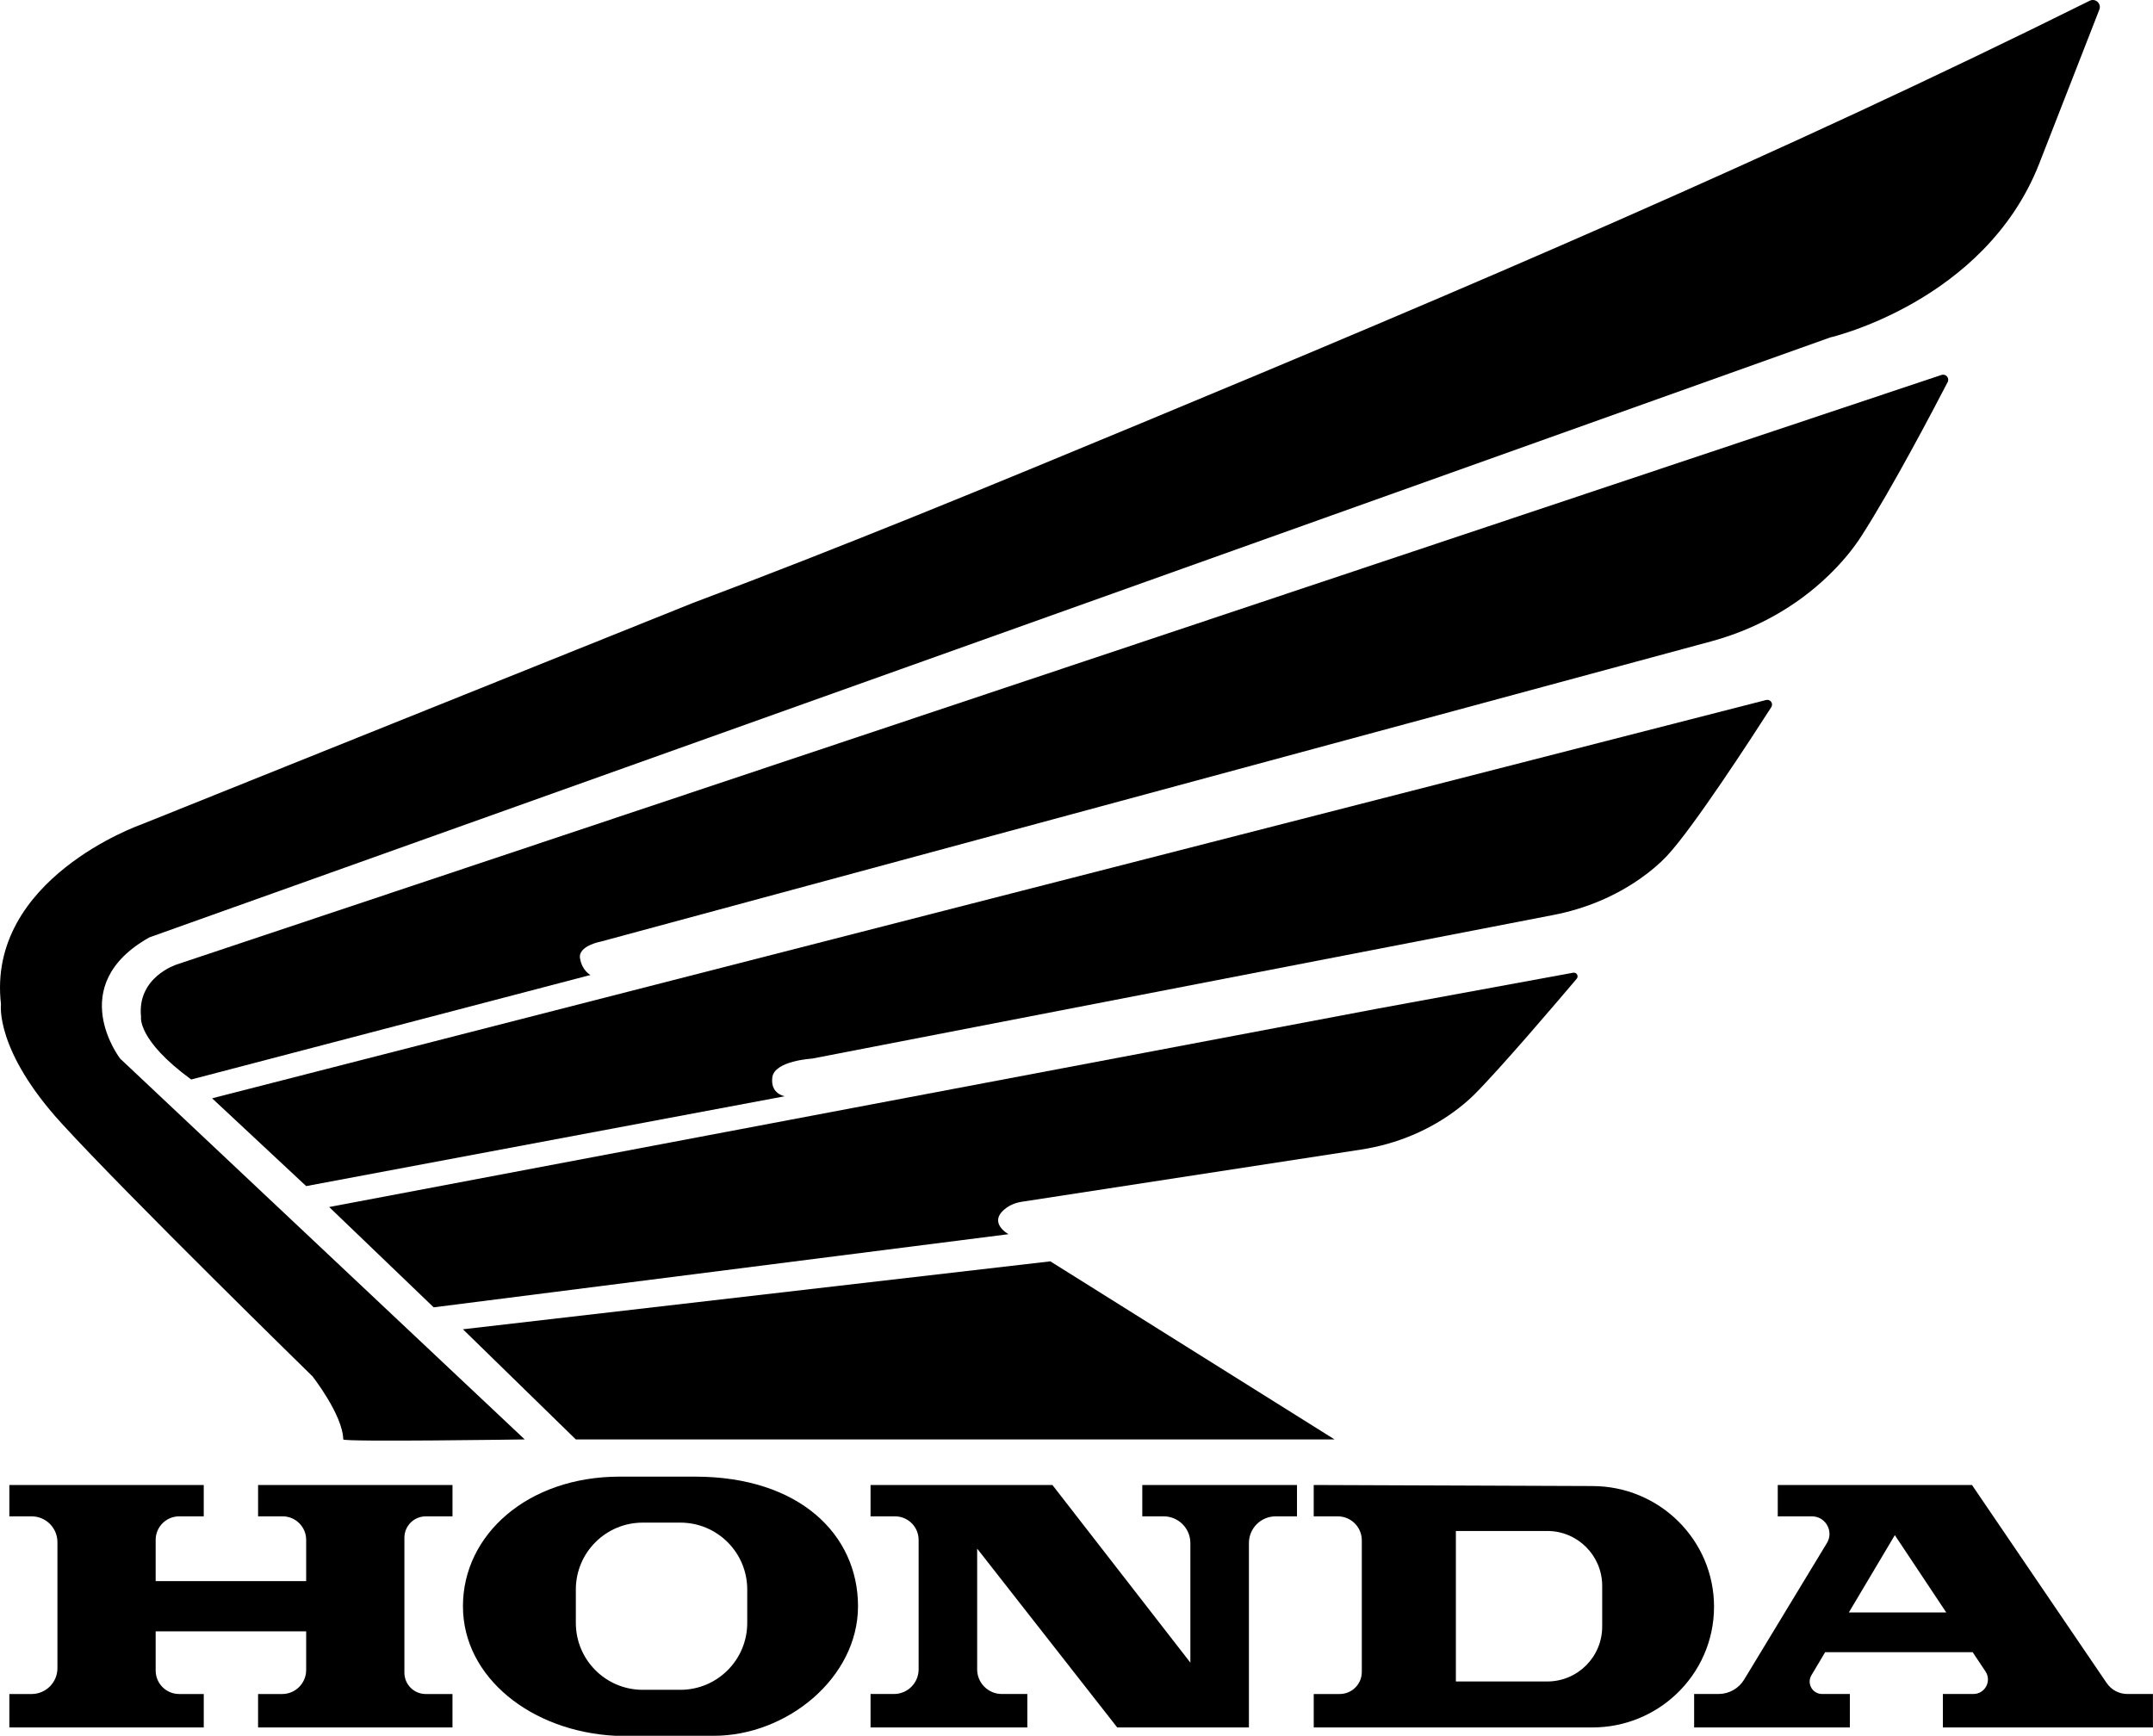 <?xml version="1.0" encoding="UTF-8"?> <svg xmlns="http://www.w3.org/2000/svg" id="b" viewBox="0 0 1557.97 1256.21"><g id="c"><g><g><path d="m1152.2,1075.45l-201.56-.76v22.69h17.4c9.61,0,17.4,7.79,17.4,17.4v95.21c0,8.82-7.15,15.97-15.97,15.97h-18.82v24.2h201.56c23.61,0,45.05-9.2,60.87-24.2,16.79-15.9,27.24-38.32,27.24-63.15,0-48.24-39.45-87.35-88.11-87.35Zm7.19,72.24v29.47c0,21.94-17.78,39.72-39.72,39.72h-66.16v-108.91h66.16c21.94,0,39.72,17.78,39.72,39.72Z"></path><path d="m327.44,1097.38v-22.69h-140.68v22.69h17.75c9.41,0,17.04,7.63,17.04,17.04v29.85h-108.91v-29.85c0-9.41,7.63-17.04,17.04-17.04h17.75v-22.69H6.76v22.69h16.11c10.32,0,18.69,8.37,18.69,18.69v91.2c0,10.32-8.37,18.69-18.69,18.69H6.76v24.2h140.68v-24.2h-17.8c-9.39,0-17-7.61-17-16.99v-28.38h108.91v27.98c0,9.61-7.79,17.4-17.4,17.4h-17.4v24.2h140.68v-24.2h-19.35c-8.53,0-15.44-6.91-15.44-15.44v-97.7c0-8.53,6.91-15.44,15.44-15.44h19.35Z"></path><path d="m938.54,1074.69v22.69h-15.44c-10.69,0-19.35,8.66-19.35,19.35v133.42h-95.3l-101.35-129.42v87.38c0,9.85,7.99,17.84,17.84,17.84h18.46v24.2h-113.45v-24.2h16.95c9.85,0,17.84-7.99,17.84-17.84v-93.65c0-9.44-7.65-17.08-17.08-17.08h-17.71v-22.69h131.6l99.83,128.56v-86.52c0-10.69-8.66-19.35-19.35-19.35h-15.44v-22.69h111.94Z"></path><path d="m1539.45,1225.95c-6.01,0-11.63-2.97-15.01-7.94l-97.46-143.32h-140.54v22.69h24.69c9.92,0,16.02,10.84,10.88,19.32l-59.9,98.83c-3.92,6.47-10.94,10.42-18.51,10.42h-17.67v24.2h112.69v-24.2h-20.11c-6.96,0-11.27-7.58-7.71-13.56l9.93-16.7h106.75l9.28,13.95c4.64,6.97-.36,16.3-8.73,16.3h-22.11v24.2h152.02v-24.2h-18.51Zm-201.59-58.99l33.29-55.97,37.23,55.97h-70.52Z"></path><path d="m502.9,1068.64h-54.45c-66.56,0-113.45,41.99-113.45,93.78h0c0,51.8,49.92,90.76,110.42,93.78h71.09c52.94,0,104.37-41.99,104.37-93.78h0c0-51.8-42.35-93.78-117.99-93.78Zm37.82,105.88c0,26.73-21.67,48.4-48.4,48.4h-27.23c-26.73,0-48.4-21.67-48.4-48.4v-24.2c0-26.73,21.67-48.4,48.4-48.4h27.23c26.73,0,48.4,21.67,48.4,48.4v24.2Z"></path></g><polygon points="416.68 1041.72 965.73 1041.72 760.05 912.84 335 962 416.68 1041.72"></polygon><path d="m238.19,873.51l75.63,72.61,415.98-52.94s-15.06-8.11-2.61-18.24c3.47-2.82,7.7-4.53,12.12-5.21l245.61-37.79c25.77-3.96,50.3-14.12,70.86-30.15,3.96-3.08,7.8-6.41,11.34-9.95,18.64-18.64,59.76-66.91,73.82-83.52,1.63-1.93-.06-4.82-2.54-4.37l-140.86,25.87-759.34,143.7Z"></path><path d="m153.48,794.85l68.07,63.53,346.39-65.04s-10.59-1.51-9.08-13.61c1.51-12.1,28.74-13.61,28.74-13.61l536.62-103.98c22.61-4.38,44.2-13.23,63.02-26.51,6.74-4.75,13.35-10.19,19.03-16.24,18.77-20.02,61.33-85.56,75.49-107.63,1.68-2.62-.73-5.94-3.75-5.17L153.48,794.85Z"></path><path d="m138.36,781.24l288.91-75.63s-6.05-3.03-7.56-12.1c-1.51-9.08,15.13-12.1,15.13-12.1l803.37-217.24c31.84-8.61,61.27-24.77,84.98-47.7,8.65-8.37,16.97-17.92,23.78-28.5,21.88-34.04,51.58-90.54,62.4-111.42,1.53-2.95-1.31-6.25-4.46-5.2L127.77,698.04s-28.74,9.08-25.71,37.82c0,0-3.03,16.64,36.3,45.38Z"></path><path d="m248.38,1041.72c.04,1.94,131.33,0,131.33,0L86.93,766.11s-40.84-52.94,21.18-87.73L1324.27,244.25s111.94-25.71,151.26-125.55l43.61-111.75c1.69-4.34-2.84-8.47-7.01-6.4-224.25,111.54-455.14,209.69-686.36,305.73-107.53,44.66-215.35,89.19-324.38,130.08l-399.56,160.47S-9.88,636.02.71,726.78c0,0-4.54,33.28,43.87,86.22,48.4,52.94,181.52,183.03,181.52,183.03,0,0,21.89,27.85,22.29,45.69Z"></path></g></g></svg> 